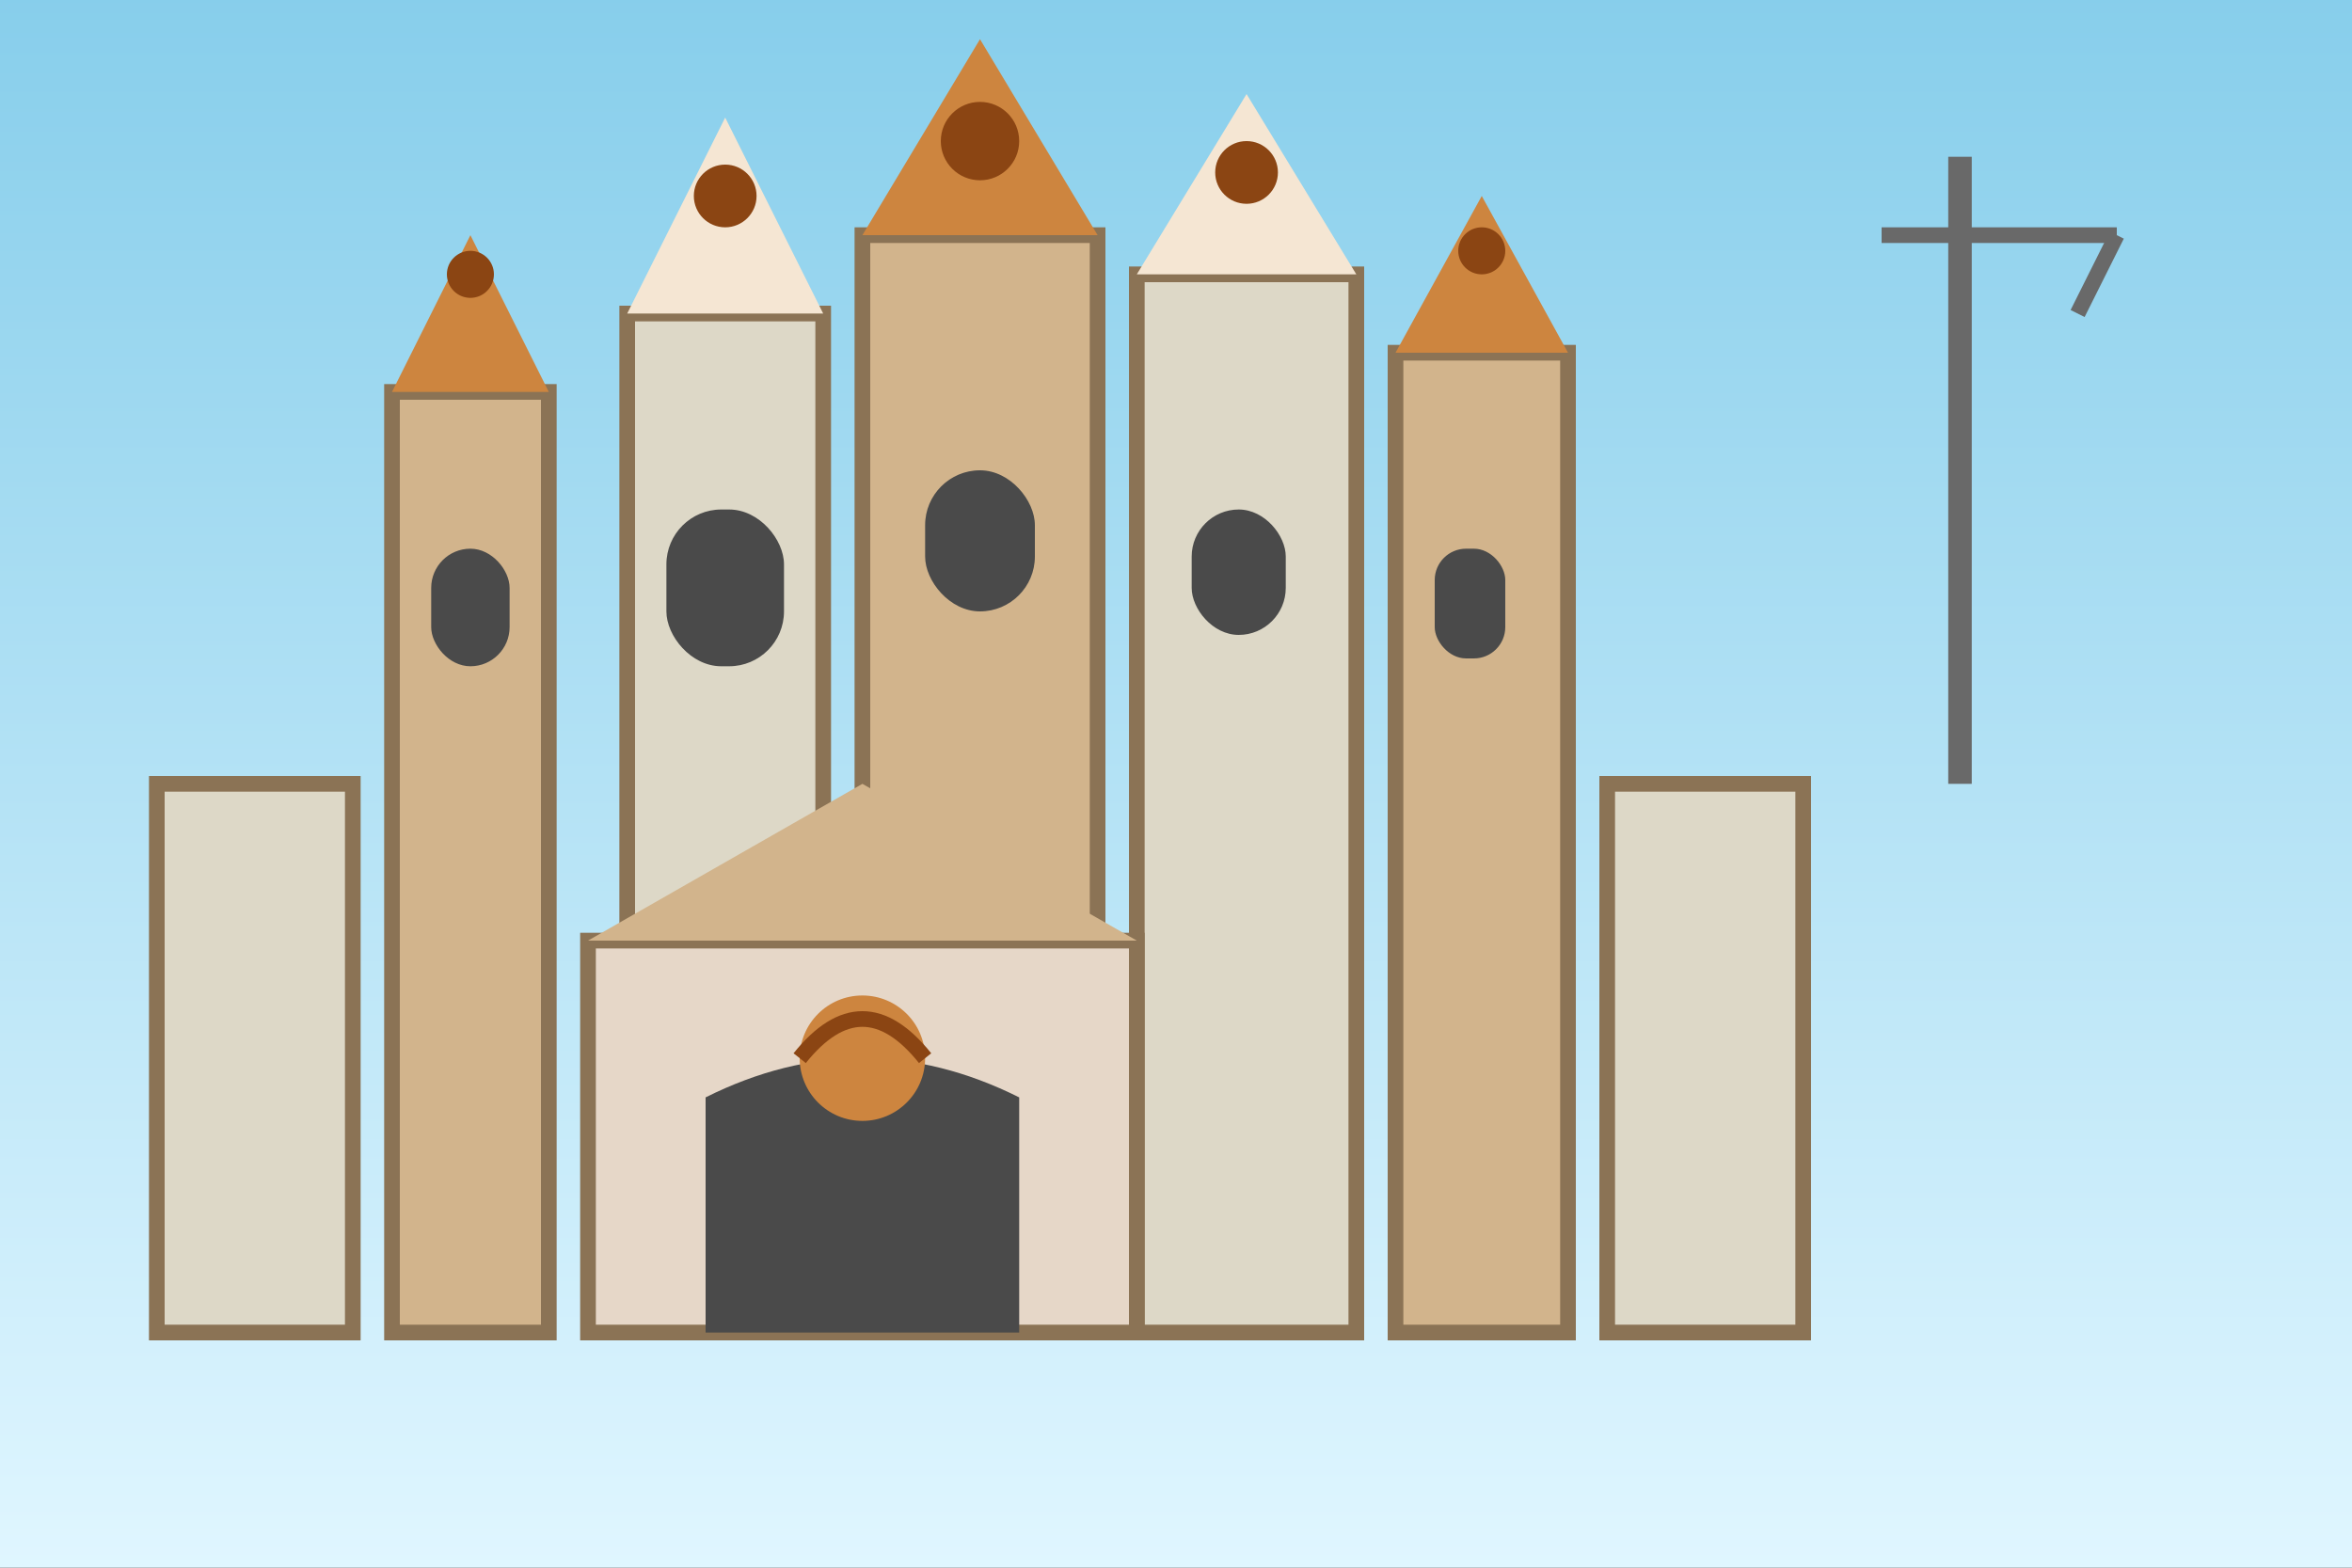 <svg width="300" height="200" viewBox="0 0 300 200" fill="none" xmlns="http://www.w3.org/2000/svg">
    <rect x="0" y="0" width="300" height="200" fill="#333333" stroke="none"/>
    <!-- Sky Background -->
    <rect width="300" height="200" fill="url(#skyGradient)"/>
    
    <!-- Main Towers -->
    <rect x="50" y="50" width="20" height="120" fill="#D2B48C" stroke="#8B7355" stroke-width="2"/>
    <rect x="80" y="40" width="25" height="130" fill="#DDD8C7" stroke="#8B7355" stroke-width="2"/>
    <rect x="110" y="30" width="30" height="140" fill="#D2B48C" stroke="#8B7355" stroke-width="2"/>
    <rect x="145" y="35" width="28" height="135" fill="#DDD8C7" stroke="#8B7355" stroke-width="2"/>
    <rect x="178" y="45" width="22" height="125" fill="#D2B48C" stroke="#8B7355" stroke-width="2"/>
    
    <!-- Spires -->
    <polygon points="50,50 60,30 70,50" fill="#CD853F"/>
    <polygon points="80,40 92.5,15 105,40" fill="#F5E6D3"/>
    <polygon points="110,30 125,5 140,30" fill="#CD853F"/>
    <polygon points="145,35 159,12 173,35" fill="#F5E6D3"/>
    <polygon points="178,45 189,25 200,45" fill="#CD853F"/>
    
    <!-- Decorative Elements -->
    <circle cx="60" cy="35" r="3" fill="#8B4513"/>
    <circle cx="92.5" cy="25" r="4" fill="#8B4513"/>
    <circle cx="125" cy="18" r="5" fill="#8B4513"/>
    <circle cx="159" cy="22" r="4" fill="#8B4513"/>
    <circle cx="189" cy="32" r="3" fill="#8B4513"/>
    
    <!-- Windows -->
    <rect x="55" y="70" width="10" height="15" fill="#4A4A4A" rx="5"/>
    <rect x="85" y="65" width="15" height="20" fill="#4A4A4A" rx="7"/>
    <rect x="118" y="60" width="14" height="18" fill="#4A4A4A" rx="7"/>
    <rect x="152" y="65" width="12" height="16" fill="#4A4A4A" rx="6"/>
    <rect x="183" y="70" width="9" height="14" fill="#4A4A4A" rx="4"/>
    
    <!-- Central Facade -->
    <rect x="75" y="120" width="70" height="50" fill="#E6D7C8" stroke="#8B7355" stroke-width="2"/>
    <polygon points="75,120 110,100 145,120" fill="#D2B48C"/>
    
    <!-- Main Entrance -->
    <path d="M90 170L90 140Q110 130 130 140L130 170Z" fill="#4A4A4A"/>
    
    <!-- Decorative Details -->
    <circle cx="110" cy="135" r="8" fill="#CD853F"/>
    <path d="M102 135Q110 125 118 135" stroke="#8B4513" stroke-width="2" fill="none"/>
    
    <!-- Side Buildings -->
    <rect x="20" y="100" width="25" height="70" fill="#DDD8C7" stroke="#8B7355" stroke-width="2"/>
    <rect x="205" y="100" width="25" height="70" fill="#DDD8C7" stroke="#8B7355" stroke-width="2"/>
    
    <!-- Construction Cranes (characteristic element) -->
    <line x1="250" y1="20" x2="250" y2="100" stroke="#696969" stroke-width="3"/>
    <line x1="240" y1="30" x2="270" y2="30" stroke="#696969" stroke-width="2"/>
    <line x1="270" y1="30" x2="265" y2="40" stroke="#696969" stroke-width="2"/>
    
    <defs>
        <linearGradient id="skyGradient" x1="0%" y1="0%" x2="0%" y2="100%">
            <stop offset="0%" style="stop-color:#87CEEB"/>
            <stop offset="100%" style="stop-color:#E0F6FF"/>
        </linearGradient>
    </defs>
</svg>
